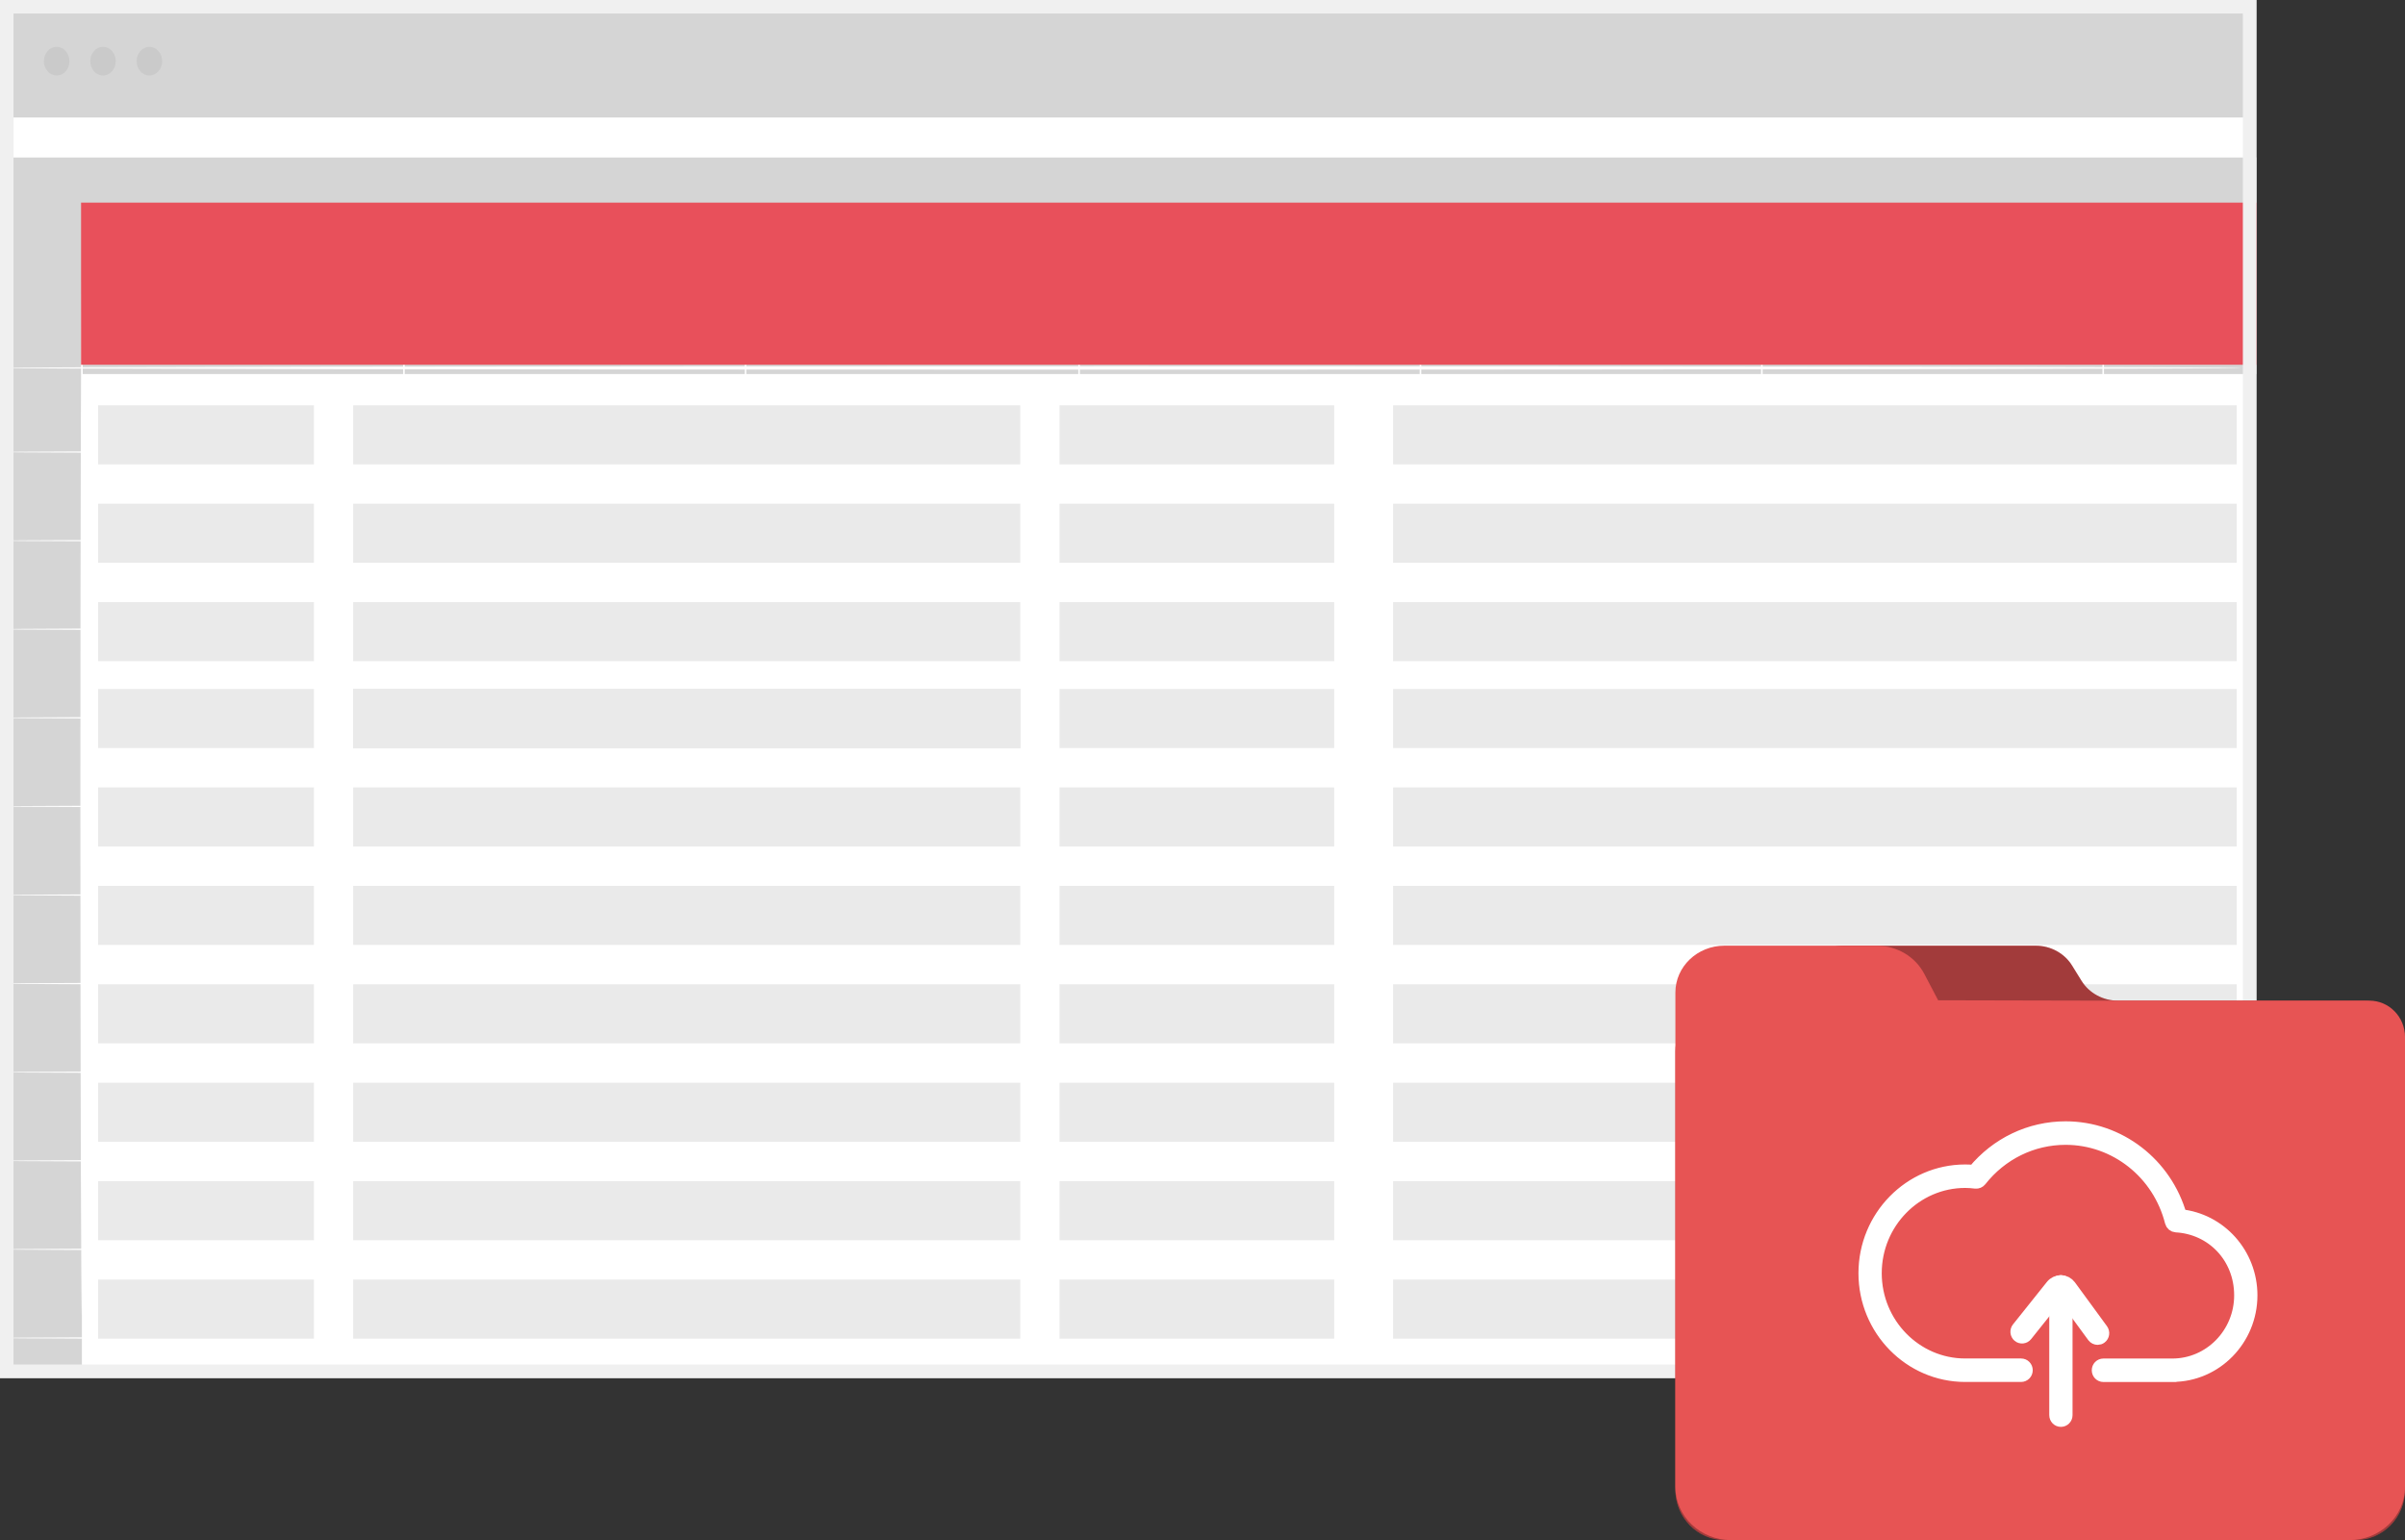 <svg width="178" height="114" viewBox="0 0 178 114" fill="none" xmlns="http://www.w3.org/2000/svg">
<rect x="0" y="0" width="178" height="114" fill="#333333" stroke="none"/>
<g clip-path="url(#clip0_0_1)">
<rect width="167" height="102" fill="white"/>
<path d="M166.918 0.126H0.25V8.697H166.918V0.126Z" fill="#D5D5D5"/>
<path d="M4.861 5.279C4.491 5.696 3.896 5.696 3.526 5.279C3.156 4.862 3.156 4.193 3.526 3.777C3.896 3.36 4.491 3.36 4.861 3.777C5.231 4.193 5.231 4.862 4.861 5.279Z" fill="#CACACA"/>
<path d="M7.625 5.59C8.146 5.59 8.568 5.114 8.568 4.528C8.568 3.942 8.146 3.466 7.625 3.466C7.104 3.466 6.682 3.942 6.682 4.528C6.682 5.114 7.104 5.59 7.625 5.59Z" fill="#CACACA"/>
<path d="M11.056 5.59C11.577 5.59 11.999 5.114 11.999 4.528C11.999 3.942 11.577 3.466 11.056 3.466C10.536 3.466 10.114 3.942 10.114 4.528C10.114 5.114 10.536 5.59 11.056 5.59Z" fill="#CACACA"/>
<path d="M6.062 23.43H0V101.884H6.062V23.43Z" fill="#D5D5D5"/>
<path d="M0 11.657L0 27.686L167 27.686V11.657L0 11.657Z" fill="#D5D5D5"/>
<path d="M6.062 97.516C6.002 97.516 5.95 80.252 5.95 58.965C5.95 37.678 6.002 20.41 6.062 20.41C6.122 20.41 6.174 37.668 6.174 58.965C6.174 80.262 6.122 97.516 6.062 97.516Z" fill="white"/>
<path d="M29.897 101.884C29.837 101.884 29.785 83.641 29.785 61.147C29.785 38.652 29.837 20.405 29.897 20.405C29.957 20.405 30.009 38.643 30.009 61.147C30.009 83.651 29.957 101.884 29.897 101.884Z" fill="white"/>
<path d="M55.179 101.884C55.118 101.884 55.067 83.704 55.067 61.282C55.067 38.861 55.118 20.676 55.179 20.676C55.239 20.676 55.291 38.851 55.291 61.282C55.291 83.714 55.239 101.884 55.179 101.884Z" fill="white"/>
<path d="M79.866 101.884C79.806 101.884 79.754 83.704 79.754 61.282C79.754 38.861 79.806 20.676 79.866 20.676C79.927 20.676 79.978 38.851 79.978 61.282C79.978 83.714 79.927 101.884 79.866 101.884Z" fill="white"/>
<path d="M105.131 101.884C105.07 101.884 105.019 83.641 105.019 61.147C105.019 38.652 105.07 20.405 105.131 20.405C105.191 20.405 105.243 38.643 105.243 61.147C105.243 83.651 105.191 101.884 105.131 101.884Z" fill="white"/>
<path d="M130.399 101.884C130.339 101.884 130.287 83.641 130.287 61.147C130.287 38.652 130.339 20.405 130.399 20.405C130.46 20.405 130.511 38.643 130.511 61.147C130.511 83.651 130.46 101.884 130.399 101.884Z" fill="white"/>
<path d="M155.664 101.884C155.603 101.884 155.552 83.704 155.552 61.282C155.552 38.861 155.603 20.676 155.664 20.676C155.724 20.676 155.776 38.851 155.776 61.282C155.776 83.714 155.724 101.884 155.664 101.884Z" fill="white"/>
<path d="M165.924 33.46C165.924 33.528 128.776 33.586 82.966 33.586C37.156 33.586 0.004 33.528 0.004 33.46C0.004 33.392 37.143 33.334 82.97 33.334C128.798 33.334 165.928 33.392 165.928 33.46H165.924Z" fill="white"/>
<path d="M165.924 27.235C165.924 27.303 128.776 27.362 82.966 27.362C37.156 27.362 0.004 27.303 0.004 27.235C0.004 27.168 37.143 27.11 82.97 27.11C128.798 27.11 165.928 27.168 165.928 27.235H165.924Z" fill="white"/>
<path d="M165.924 40.02C165.924 40.087 128.776 40.145 82.966 40.145C37.156 40.145 0.004 40.087 0.004 40.02C0.004 39.952 37.143 39.893 82.97 39.893C128.798 39.893 165.928 39.952 165.928 40.02H165.924Z" fill="white"/>
<path d="M165.924 46.574C165.924 46.642 128.776 46.7 82.966 46.7C37.156 46.7 0.004 46.647 0.004 46.574C0.004 46.501 37.143 46.448 82.97 46.448C128.798 46.448 165.928 46.506 165.928 46.574H165.924Z" fill="white"/>
<path d="M165.924 53.133C165.924 53.201 128.776 53.259 82.966 53.259C37.156 53.259 0.004 53.206 0.004 53.133C0.004 53.06 37.143 53.007 82.97 53.007C128.798 53.007 165.928 53.065 165.928 53.133H165.924Z" fill="white"/>
<path d="M165.924 59.692C165.924 59.76 128.776 59.818 82.966 59.818C37.156 59.818 0.004 59.76 0.004 59.692C0.004 59.624 37.143 59.566 82.97 59.566C128.798 59.566 165.928 59.624 165.928 59.692H165.924Z" fill="white"/>
<path d="M165.924 66.251C165.924 66.319 128.776 66.378 82.966 66.378C37.156 66.378 0.004 66.319 0.004 66.251C0.004 66.184 37.143 66.126 82.97 66.126C128.798 66.126 165.928 66.184 165.928 66.251H165.924Z" fill="white"/>
<path d="M165.924 72.806C165.924 72.874 128.776 72.932 82.966 72.932C37.156 72.932 0.004 72.879 0.004 72.806C0.004 72.733 37.143 72.68 82.97 72.68C128.798 72.68 165.928 72.738 165.928 72.806H165.924Z" fill="white"/>
<path d="M165.924 79.365C165.924 79.433 128.776 79.491 82.966 79.491C37.156 79.491 0.004 79.433 0.004 79.365C0.004 79.297 37.143 79.239 82.97 79.239C128.798 79.239 165.928 79.297 165.928 79.365H165.924Z" fill="white"/>
<path d="M165.924 85.924C165.924 85.992 128.776 86.05 82.966 86.05C37.156 86.05 0.004 85.992 0.004 85.924C0.004 85.856 37.143 85.798 82.97 85.798C128.798 85.798 165.928 85.856 165.928 85.924H165.924Z" fill="white"/>
<path d="M165.924 92.479C165.924 92.547 128.776 92.605 82.966 92.605C37.156 92.605 0.004 92.551 0.004 92.479C0.004 92.406 37.143 92.353 82.97 92.353C128.798 92.353 165.928 92.411 165.928 92.479H165.924Z" fill="white"/>
<path d="M165.924 99.038C165.924 99.106 128.776 99.164 82.966 99.164C37.156 99.164 0.004 99.111 0.004 99.038C0.004 98.965 37.143 98.912 82.97 98.912C128.798 98.912 165.928 98.97 165.928 99.038H165.924Z" fill="white"/>
<path d="M167 15H6V27H167V15Z" fill="#E8505B"/>
<path d="M23.235 51H7.261V55.371H23.235V51Z" fill="#EAEAEA"/>
<path d="M23.235 30H7.261V34.371H23.235V30Z" fill="#EAEAEA"/>
<path d="M98.748 51H78.417V55.371H98.748V51Z" fill="#EAEAEA"/>
<path d="M98.748 30H78.417V34.371H98.748V30Z" fill="#EAEAEA"/>
<path d="M23.235 58.286H7.261V62.657H23.235V58.286Z" fill="#EAEAEA"/>
<path d="M23.235 37.286H7.261V41.657H23.235V37.286Z" fill="#EAEAEA"/>
<path d="M98.748 58.286H78.417V62.657H98.748V58.286Z" fill="#EAEAEA"/>
<path d="M98.748 37.286H78.417V41.657H98.748V37.286Z" fill="#EAEAEA"/>
<path d="M23.235 65.571H7.261V69.943H23.235V65.571Z" fill="#EAEAEA"/>
<path d="M23.235 44.571H7.261V48.943H23.235V44.571Z" fill="#EAEAEA"/>
<path d="M98.748 65.571H78.417V69.943H98.748V65.571Z" fill="#EAEAEA"/>
<path d="M98.748 44.571H78.417V48.943H98.748V44.571Z" fill="#EAEAEA"/>
<path d="M23.235 72.857H7.261V77.229H23.235V72.857Z" fill="#EAEAEA"/>
<path d="M98.748 72.857H78.417V77.229H98.748V72.857Z" fill="#EAEAEA"/>
<path d="M23.235 80.143H7.261V84.514H23.235V80.143Z" fill="#EAEAEA"/>
<path d="M98.748 80.143H78.417V84.514H98.748V80.143Z" fill="#EAEAEA"/>
<path d="M23.235 87.429H7.261V91.8H23.235V87.429Z" fill="#EAEAEA"/>
<path d="M98.748 87.429H78.417V91.8H98.748V87.429Z" fill="#EAEAEA"/>
<path d="M23.235 94.714H7.261V99.086H23.235V94.714Z" fill="#EAEAEA"/>
<path d="M98.748 94.714H78.417V99.086H98.748V94.714Z" fill="#EAEAEA"/>
<path d="M75.513 51H26.139V55.371H75.513V51Z" fill="#EAEAEA"/>
<path d="M75.513 51H26.139V55.371H75.513V51Z" fill="#EAEAEA"/>
<path d="M75.513 51H26.139V55.371H75.513V51Z" fill="#EAEAEA"/>
<path d="M75.513 51H26.139V55.371H75.513V51Z" fill="#EAEAEA"/>
<path d="M75.513 30H26.139V34.371H75.513V30Z" fill="#EAEAEA"/>
<path d="M165.548 51H103.104V55.371H165.548V51Z" fill="#EAEAEA"/>
<path d="M165.548 30H103.104V34.371H165.548V30Z" fill="#EAEAEA"/>
<path d="M75.513 58.286H26.139V62.657H75.513V58.286Z" fill="#EAEAEA"/>
<path d="M75.513 37.286H26.139V41.657H75.513V37.286Z" fill="#EAEAEA"/>
<path d="M165.548 58.286H103.104V62.657H165.548V58.286Z" fill="#EAEAEA"/>
<path d="M165.548 37.286H103.104V41.657H165.548V37.286Z" fill="#EAEAEA"/>
<path d="M75.513 65.571H26.139V69.943H75.513V65.571Z" fill="#EAEAEA"/>
<path d="M75.513 44.571H26.139V48.943H75.513V44.571Z" fill="#EAEAEA"/>
<path d="M165.548 65.571H103.104V69.943H165.548V65.571Z" fill="#EAEAEA"/>
<path d="M165.548 44.571H103.104V48.943H165.548V44.571Z" fill="#EAEAEA"/>
<path d="M75.513 72.857H26.139V77.229H75.513V72.857Z" fill="#EAEAEA"/>
<path d="M165.548 72.857H103.104V77.229H165.548V72.857Z" fill="#EAEAEA"/>
<path d="M75.513 80.143H26.139V84.514H75.513V80.143Z" fill="#EAEAEA"/>
<path d="M165.548 80.143H103.104V84.514H165.548V80.143Z" fill="#EAEAEA"/>
<path d="M75.513 87.429H26.139V91.8H75.513V87.429Z" fill="#EAEAEA"/>
<path d="M165.548 87.429H103.104V91.8H165.548V87.429Z" fill="#EAEAEA"/>
<path d="M75.513 94.714H26.139V99.086H75.513V94.714Z" fill="#EAEAEA"/>
<path d="M165.548 94.714H103.104V99.086H165.548V94.714Z" fill="#EAEAEA"/>
</g>
<rect x="0.5" y="0.5" width="166" height="101" stroke="#F0F0F0"/>
<g clip-path="url(#clip1_0_1)">
<path d="M127.662 114C125.639 114 124 112.328 124 110.265V77.798C124 76.144 125.403 74.808 127.132 74.808H130.124C131.345 74.808 132.455 74.129 132.967 73.07L133.611 71.738C134.123 70.679 135.232 70 136.453 70H150.664C151.77 70 152.797 70.558 153.359 71.471L154.057 72.599C154.619 73.508 155.646 74.07 156.752 74.07H174.868C176.597 74.07 178 75.41 178 77.06V110.265C178 112.328 176.361 114 174.338 114H127.662Z" fill="#E75454"/>
<g opacity="0.3">
<path d="M127.662 114C125.639 114 124 112.328 124 110.265V77.798C124 76.144 125.403 74.808 127.132 74.808H130.124C131.345 74.808 132.455 74.129 132.967 73.07L133.611 71.738C134.123 70.679 135.232 70 136.453 70H150.664C151.77 70 152.797 70.558 153.359 71.471L154.057 72.599C154.619 73.508 155.646 74.07 156.752 74.07H174.868C176.597 74.07 178 75.41 178 77.06V110.265C178 112.328 176.361 114 174.338 114H127.662Z" fill="black"/>
</g>
<path d="M154.97 74.067L143.447 74.041L142.416 72.077C141.747 70.803 140.387 70 138.894 70H127.63C125.625 70 124 71.552 124 73.468V110.061C124 112.237 125.847 114 128.124 114H173.876C176.153 114 178 112.237 178 110.061V76.757C178 75.271 176.819 74.067 175.362 74.067H154.966H154.97Z" fill="#E75454"/>
<path d="M160.779 101.796H155.678C155.478 101.796 155.317 101.632 155.317 101.428C155.317 101.223 155.478 101.059 155.678 101.059H160.779C163.578 101.059 165.855 98.737 165.855 95.882C165.855 93.028 163.747 90.87 161.058 90.721C160.901 90.713 160.768 90.6 160.729 90.447C159.806 86.793 156.577 84.241 152.879 84.241C150.406 84.241 148.101 85.373 146.547 87.347C146.468 87.446 146.347 87.497 146.225 87.483C145.942 87.45 145.688 87.431 145.452 87.431C141.769 87.431 138.772 90.487 138.772 94.243C138.772 98 141.769 101.055 145.452 101.055H149.586C149.787 101.055 149.948 101.219 149.948 101.424C149.948 101.628 149.787 101.793 149.586 101.793H145.452C141.371 101.793 138.049 98.405 138.049 94.243C138.049 90.082 141.371 86.694 145.452 86.694C145.659 86.694 145.878 86.705 146.11 86.727C147.796 84.675 150.255 83.5 152.879 83.5C156.82 83.5 160.271 86.161 161.359 90.005C164.305 90.304 166.578 92.834 166.578 95.879C166.578 99.139 163.979 101.789 160.783 101.789L160.779 101.796Z" fill="white" stroke="white"/>
<path d="M152.532 105.118C152.332 105.118 152.171 104.954 152.171 104.75V95.258C152.171 95.054 152.332 94.889 152.532 94.889C152.733 94.889 152.894 95.054 152.894 95.258V104.75C152.894 104.954 152.733 105.118 152.532 105.118Z" fill="white" stroke="white"/>
<path d="M155.252 99.047C155.141 99.047 155.034 98.996 154.962 98.901L152.589 95.66C152.568 95.634 152.55 95.63 152.521 95.627C152.5 95.627 152.475 95.634 152.453 95.66L149.937 98.81C149.812 98.967 149.582 98.993 149.429 98.865C149.275 98.737 149.25 98.503 149.375 98.347L151.891 95.196C152.049 94.999 152.281 94.893 152.532 94.889C152.783 94.893 153.012 95.01 153.166 95.214L155.539 98.46C155.657 98.624 155.625 98.854 155.467 98.974C155.403 99.025 155.328 99.047 155.252 99.047Z" fill="white" stroke="white"/>
</g>
<defs>
<clipPath id="clip0_0_1">
<rect width="167" height="102" fill="white"/>
</clipPath>
<clipPath id="clip1_0_1">
<rect width="54" height="44" fill="white" transform="translate(124 70)"/>
</clipPath>
</defs>
</svg>